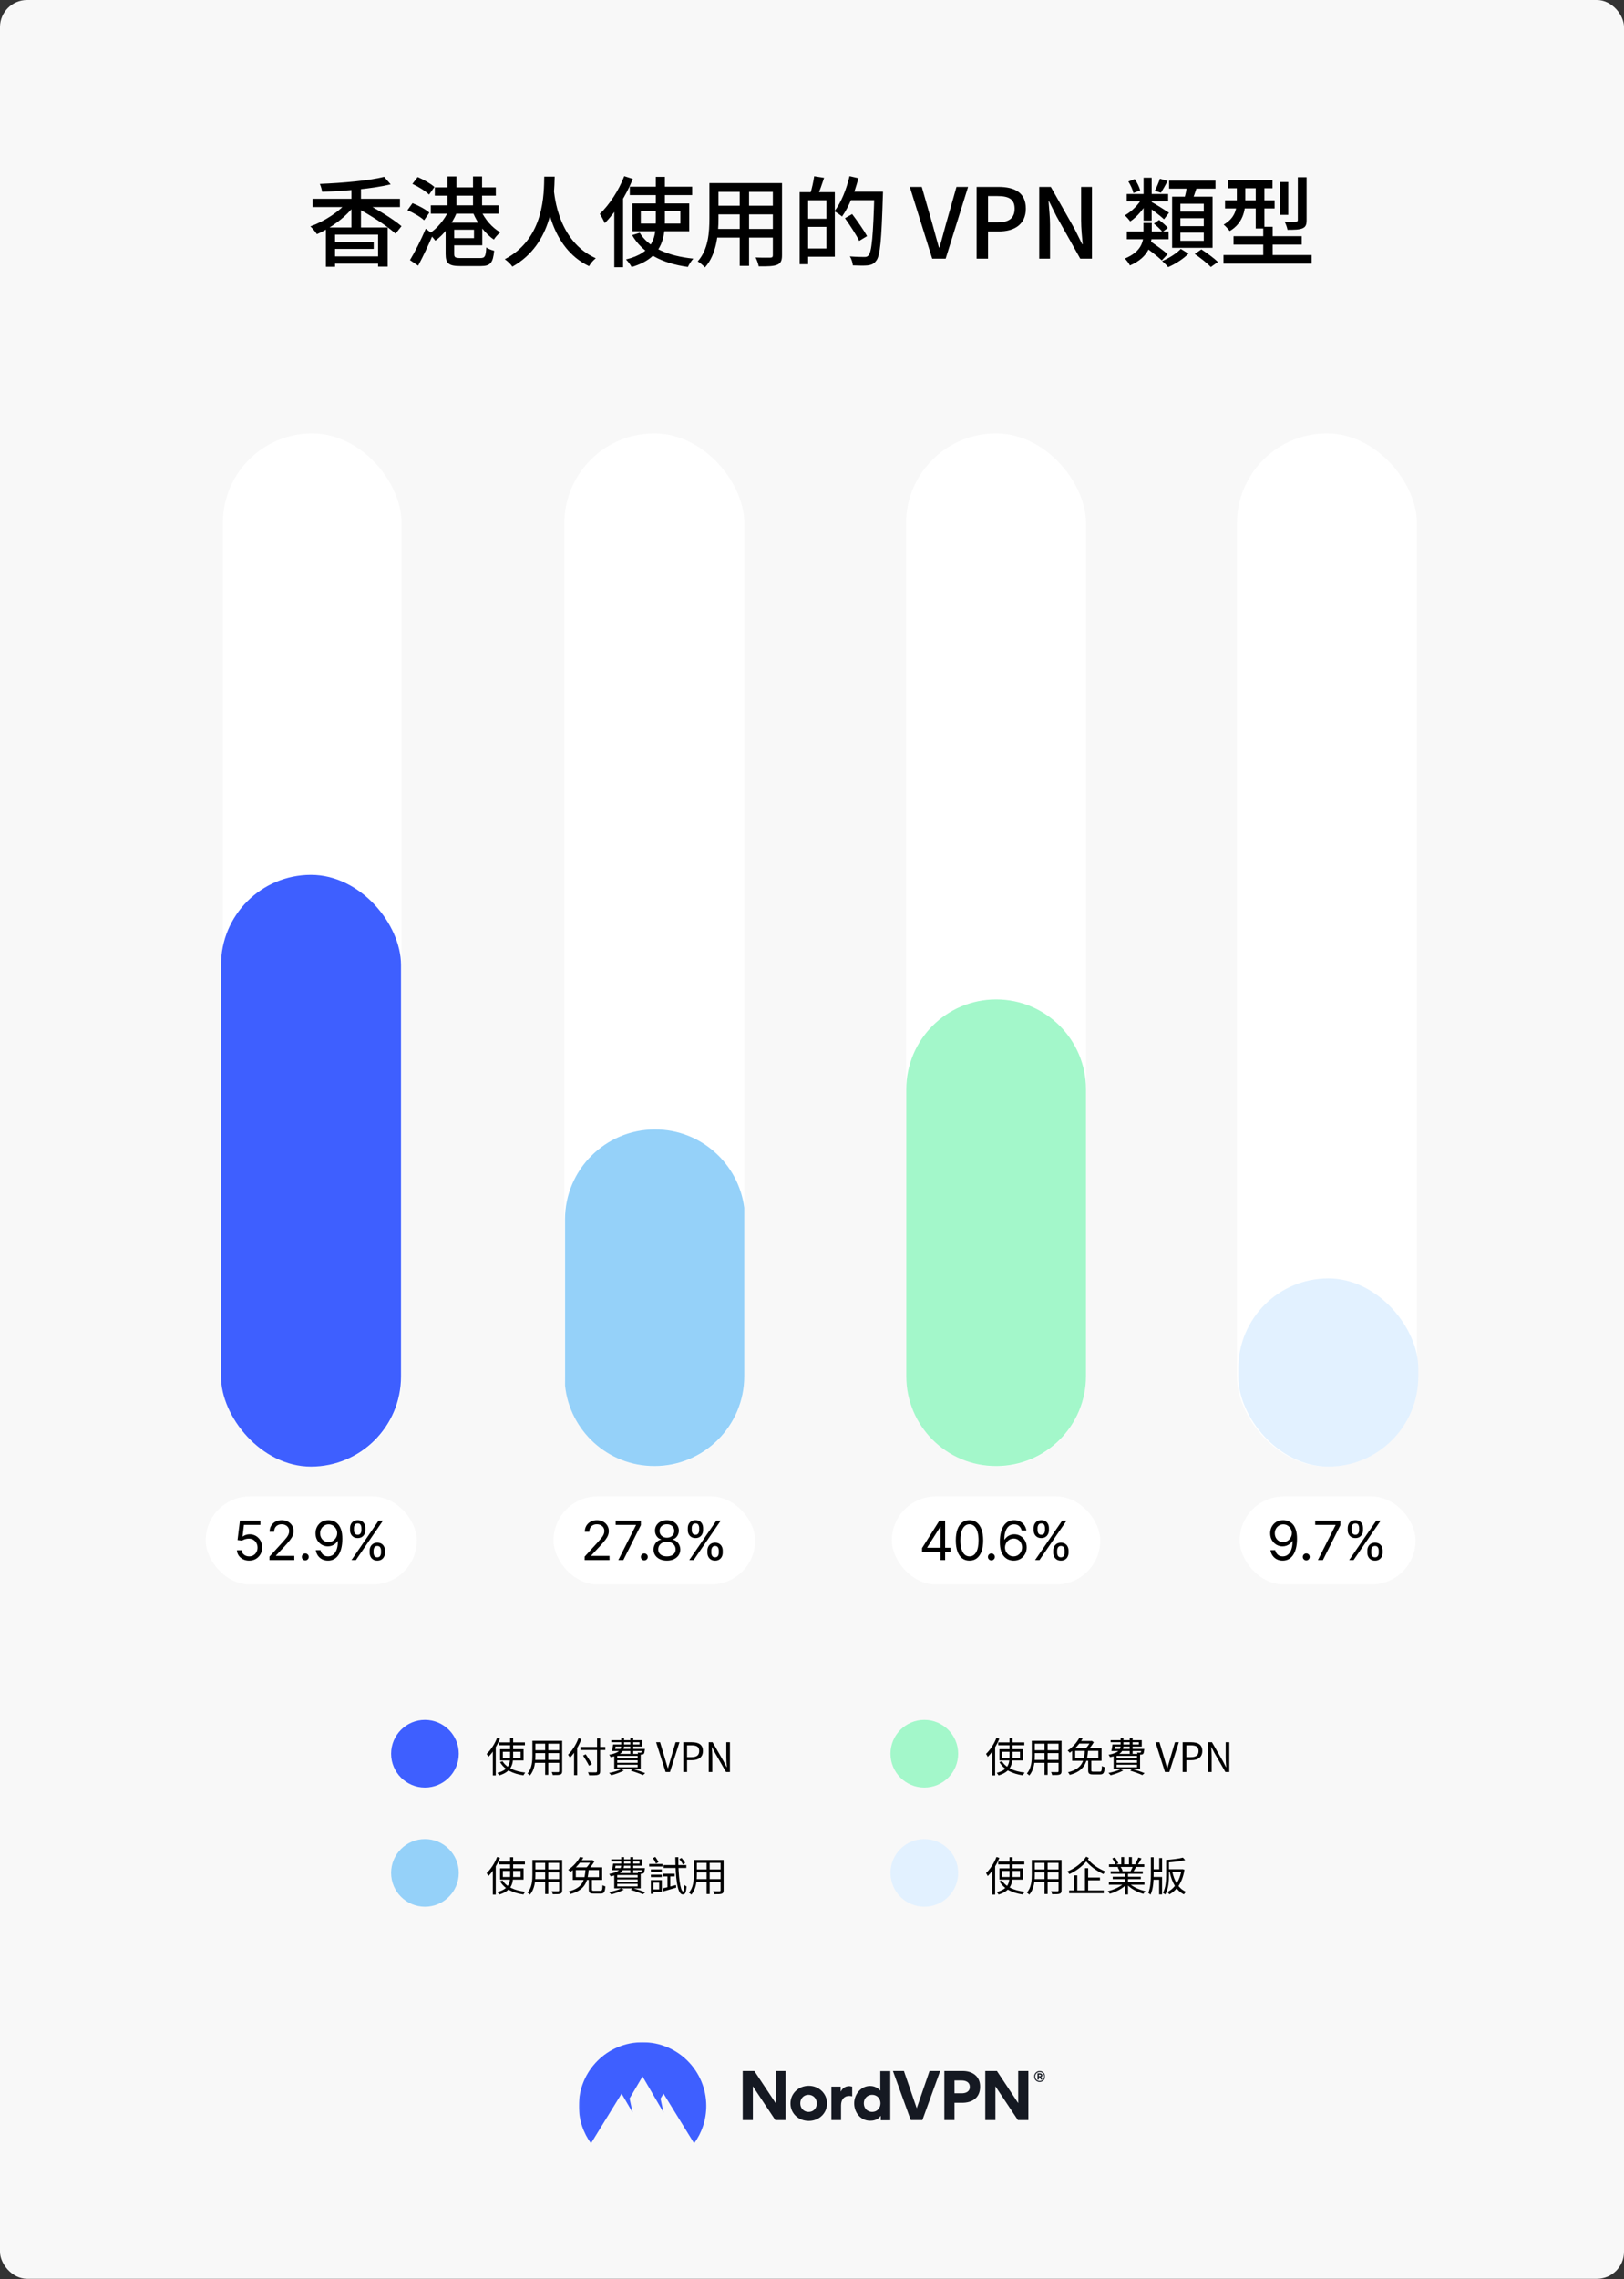 <svg fill="none" height="1683" viewBox="0 0 1200 1683" width="1200" xmlns="http://www.w3.org/2000/svg" xmlns:xlink="http://www.w3.org/1999/xlink"><rect x="0" y="0" width="1200" height="1683" fill="#333333" stroke="none"/><mask id="mask0_2556_9898" height="75" maskUnits="userSpaceOnUse" width="346" x="427" y="1508"><path d="M772.292 1508H427.708V1582.74H772.292V1508Z" fill="#ffffff"/></mask><mask id="mask1_2556_9898" height="75" maskUnits="userSpaceOnUse" width="346" x="427" y="1508"><path d="M772.292 1508H427.708V1582.74H772.292V1508Z" fill="#ffffff"/></mask><mask id="mask2_2556_9898" height="75" maskUnits="userSpaceOnUse" width="346" x="427" y="1508"><path d="M772.292 1508H427.708V1582.74H772.292V1508Z" fill="#ffffff"/></mask><mask id="mask3_2556_9898" height="75" maskUnits="userSpaceOnUse" width="346" x="427" y="1508"><path d="M772.292 1508H427.708V1582.74H772.292V1508Z" fill="#ffffff"/></mask><mask id="mask4_2556_9898" height="75" maskUnits="userSpaceOnUse" width="346" x="427" y="1508"><path d="M772.292 1508H427.708V1582.74H772.292V1508Z" fill="#ffffff"/></mask><mask id="mask5_2556_9898" height="75" maskUnits="userSpaceOnUse" width="346" x="427" y="1508"><path d="M772.292 1508H427.708V1582.74H772.292V1508Z" fill="#ffffff"/></mask><mask id="mask6_2556_9898" height="75" maskUnits="userSpaceOnUse" width="346" x="427" y="1508"><path d="M772.292 1508H427.708V1582.74H772.292V1508Z" fill="#ffffff"/></mask><mask id="mask7_2556_9898" height="75" maskUnits="userSpaceOnUse" width="346" x="427" y="1508"><path d="M772.292 1508H427.708V1582.74H772.292V1508Z" fill="#ffffff"/></mask><mask id="mask8_2556_9898" height="75" maskUnits="userSpaceOnUse" width="346" x="427" y="1508"><path d="M772.292 1508H427.708V1582.74H772.292V1508Z" fill="#ffffff"/></mask><rect fill="#f8f8f8" height="1682.74" rx="20" width="1200"/><path d="M240.8 167.96H286.448V196.904H279.392V173.288H247.568V196.976H240.8V167.96ZM245.624 178.832H276.152V183.8H245.624V178.832ZM245.624 189.344H281.768V194.672H245.624V189.344ZM231.008 146.792H295.52V152.912H231.008V146.792ZM259.664 137.504H266.72V170.12H259.664V137.504ZM257 148.52 262.544 150.896C255.992 160.04 244.544 168.464 234.176 172.928 233.024 171.2 230.936 168.608 229.352 167.168 239.648 163.496 251.096 156.152 257 148.52ZM283.856 130.592 288.68 136.136C275.144 139.376 254.984 141.104 237.992 141.608 237.848 139.88 236.984 137.288 236.336 135.776 253.112 135.128 272.696 133.4 283.856 130.592ZM263.408 153.416 267.368 148.664C277.232 153.704 290.264 161.48 296.672 167.024L292.28 172.568C286.232 166.952 273.488 158.744 263.408 153.416ZM329.288 164.432H335.624V187.472C335.624 190.064 336.272 190.568 340.664 190.568 342.608 190.568 352.328 190.568 354.848 190.568 358.304 190.568 358.952 189.416 359.312 182.72 360.752 183.8 363.344 184.736 365.144 185.168 364.28 194.096 362.408 196.472 355.352 196.472 353.408 196.472 341.96 196.472 340.16 196.472 331.736 196.472 329.288 194.672 329.288 187.544V164.432ZM304.736 135.776 308.624 130.736C312.872 132.536 318.344 135.632 321.008 138.08L317.048 143.696C314.528 141.176 309.128 137.792 304.736 135.776ZM301.064 155.216 304.808 150.032C309.128 151.688 314.6 154.64 317.264 157.016L313.376 162.632C310.856 160.256 305.456 157.088 301.064 155.216ZM302.936 192.08C306.32 186.536 311.072 177.248 314.6 168.896L320 173C316.76 180.632 312.656 189.344 308.984 196.184L302.936 192.08ZM332.312 164.432H356.36V181.136H332.312V175.88H350.24V169.616H332.312V164.432ZM321.296 138.368H366.368V144.488H321.296V138.368ZM318.344 151.616H368.456V157.808H318.344V151.616ZM330.656 130.304H337.28V155.864H330.656V130.304ZM349.52 130.304H356.216V156.008H349.52V130.304ZM331.52 155.504 337.352 157.448C333.968 165.44 327.848 173.36 321.656 177.752 320.648 176.168 318.488 173.792 316.976 172.64 322.736 169.04 328.568 162.2 331.52 155.504ZM355.28 155.288C358.16 161.768 363.776 168.32 369.68 171.56 368.168 172.784 365.936 175.232 364.928 176.888 358.664 172.784 352.832 165.008 349.592 157.232L355.28 155.288ZM402.152 130.448H409.856C409.496 144.128 408.992 179.912 378.608 196.904 377.384 195.104 375.152 192.944 372.992 191.432 402.728 176.024 401.864 142.04 402.152 130.448ZM409.136 139.232C409.712 144.704 412.376 178.256 440.24 190.712 438.224 192.296 436.28 194.6 435.272 196.544 406.328 182.864 403.592 146.648 402.584 139.952L409.136 139.232ZM465.368 137.864H511.448V144.056H465.368V137.864ZM473.504 155.864V165.08H502.736V155.864H473.504ZM467.24 150.248H509.288V170.768H467.24V150.248ZM472.712 171.92C479.336 182.792 493.592 189.128 512.312 191 510.872 192.512 509.144 195.248 508.28 197.12 488.984 194.456 474.872 187.04 467.096 173.648L472.712 171.92ZM484.592 130.592H491.288V162.92C491.288 177.176 488.336 190.784 466.736 197.192 465.944 195.68 464 193.016 462.56 191.576 483.08 186.608 484.592 174.872 484.592 162.848V130.592ZM461.264 130.088 467.6 132.104C462.704 144.272 454.928 156.728 446.864 164.792 446.216 163.208 444.344 159.536 443.192 157.952 450.248 151.256 457.16 140.744 461.264 130.088ZM453.92 149.456 460.328 142.976 460.4 143.048V197.336H453.92V149.456ZM528.08 135.2H573.584V141.68H528.08V135.2ZM528.08 151.904H573.584V158.312H528.08V151.904ZM527.792 169.04H573.8V175.448H527.792V169.04ZM524.192 135.2H530.888V161.264C530.888 172.424 529.592 187.904 520.88 197.48 519.8 196.184 517.064 193.88 515.552 193.016 523.472 184.16 524.192 171.344 524.192 161.192V135.2ZM571.064 135.2H577.832V188.48C577.832 192.512 576.896 194.456 574.232 195.536 571.568 196.616 567.32 196.76 560.624 196.688 560.336 194.888 559.256 191.936 558.32 190.136 563 190.352 567.824 190.28 569.192 190.28 570.56 190.208 571.064 189.776 571.064 188.48V135.2ZM546.584 137.72H553.496V196.328H546.584V137.72ZM594.896 141.896H616.856V189.56H594.896V183.512H610.664V147.872H594.896V141.896ZM590.864 141.896H597.128V195.104H590.864V141.896ZM594.536 161.552H613.76V167.528H594.536V161.552ZM601.592 130.16 608.936 131.312C607.424 135.992 605.624 141.032 604.184 144.344L598.712 143.048C599.864 139.448 601.088 133.976 601.592 130.16ZM626.792 141.536H648.464V147.8H626.792V141.536ZM646.088 141.536H652.424C652.424 141.536 652.424 143.912 652.352 144.776 651.344 177.536 650.408 188.84 647.456 192.512 645.728 194.888 643.928 195.608 641.192 195.968 638.6 196.256 634.28 196.112 630.176 195.968 630.032 194.024 629.168 191.144 627.944 189.344 632.624 189.704 636.944 189.776 638.672 189.776 640.112 189.776 640.976 189.56 641.768 188.552 644.144 186.032 645.224 173.864 646.088 142.904V141.536ZM627.728 130.088 634.28 131.6C631.544 142.328 627.08 153.056 622.184 159.896 620.96 158.816 618.152 156.872 616.568 156.008 621.464 149.744 625.424 139.88 627.728 130.088ZM624.344 161.12 629.672 158.096C633.488 163.136 638.384 170.12 640.688 174.368L634.856 177.896C632.768 173.504 628.088 166.376 624.344 161.12ZM688.828 191 672.268 138.008H681.124L688.972 165.44C690.7 171.56 691.996 176.672 693.796 182.792H694.156C696.028 176.672 697.252 171.56 698.98 165.44L706.756 138.008H715.324L698.764 191H688.828ZM721.642 191V138.008H737.77C749.578 138.008 758.002 142.04 758.002 154.064 758.002 165.656 749.578 170.912 738.058 170.912H730.066V191H721.642ZM730.066 164.216H737.266C745.69 164.216 749.722 160.976 749.722 154.064 749.722 147.008 745.402 144.776 736.906 144.776H730.066V164.216ZM767.897 191V138.008H776.465L794.105 169.184 799.649 180.344H800.009C799.505 174.944 798.857 168.464 798.857 162.776V138.008H806.849V191H798.209L780.713 159.824 775.169 148.664H774.809C775.169 154.208 775.889 160.256 775.889 166.088V191H767.897ZM852.64 165.152 856.456 162.416C858.76 164.144 861.568 166.592 862.936 168.32L858.976 171.272C857.68 169.544 854.944 166.952 852.64 165.152ZM832.624 170.912H863.512V176.672H832.624V170.912ZM832.552 143.264H863.152V148.664H832.552V143.264ZM857.104 131.96 862.792 133.616C861.064 136.856 859.264 140.096 857.824 142.328L853.36 140.816C854.656 138.368 856.24 134.552 857.104 131.96ZM845.008 131.24H850.984V162.92H845.008V131.24ZM833.776 134.048 838.456 132.248C840.256 134.768 841.912 138.224 842.488 140.528L837.52 142.544C837.016 140.168 835.432 136.64 833.776 134.048ZM845.08 181.64 849.184 177.608C853.576 180.56 859.696 184.952 862.792 187.688L858.472 192.296C855.592 189.488 849.544 184.88 845.08 181.64ZM850.552 148.952C853.072 150.248 861.712 155.648 863.8 157.088L860.128 161.912C857.464 159.392 850.264 153.992 847.096 151.904L850.552 148.952ZM844.216 145.856 848.68 147.512C845.728 153.632 840.256 160.184 835.144 163.496 834.208 162.2 832.408 160.112 831.112 159.032 836.08 156.368 841.48 150.968 844.216 145.856ZM863.872 133.4H898.144V139.304H863.872V133.4ZM872.224 161.12V167.024H889.504V161.12H872.224ZM872.224 171.848V177.824H889.504V171.848H872.224ZM872.224 150.464V156.224H889.504V150.464H872.224ZM866.104 145.208H895.984V183.008H866.104V145.208ZM877.264 136.496 884.68 137.432C883.312 141.68 881.728 146.144 880.432 149.168L874.744 148.016C875.752 144.776 876.832 139.88 877.264 136.496ZM872.512 183.8 878.2 187.328C874.528 191.072 868.408 195.032 863.152 197.264 862.144 195.968 860.2 193.952 858.688 192.8 863.872 190.712 869.632 186.896 872.512 183.8ZM882.808 187.544 887.704 184.16C891.808 186.824 897.136 190.712 899.944 193.448L894.688 197.192C892.24 194.528 886.912 190.352 882.808 187.544ZM844.936 164.648H851.056V172.28C851.056 180.344 849.184 189.848 834.928 196.04 834.208 194.528 832.408 192.152 831.184 190.928 843.568 185.744 844.936 178.328 844.936 172.136V164.648ZM907.576 133.04H940.264V139.016H907.576V133.04ZM905.2 147.944H941.848V153.92H905.2V147.944ZM904.048 188.336H969.208V194.672H904.048V188.336ZM911.464 174.44H961.864V180.632H911.464V174.44ZM927.88 135.416H934.288V168.752H927.88V135.416ZM933.424 167.456H940.408V192.872H933.424V167.456ZM945.664 134.408H951.928V158.672H945.664V134.408ZM958.984 130.88H965.464V162.488C965.464 165.944 964.816 167.6 962.44 168.608 960.064 169.616 956.464 169.688 951.352 169.688 951.064 167.96 950.128 165.368 949.192 163.64 953.008 163.784 956.536 163.784 957.616 163.64 958.696 163.64 958.984 163.352 958.984 162.416V130.88ZM913.912 135.488H920.176V148.016C920.176 155.72 918.304 164.936 908.656 170.624 907.72 169.328 905.416 166.808 904.192 165.872 912.832 160.904 913.912 153.992 913.912 147.872V135.488Z" fill="#000000"/><rect fill="#ffffff" height="763" rx="66" width="132" x="164.694" y="320"/><rect fill="#3e5fff" height="437" rx="66.5" width="133" x="163.307" y="646"/><rect fill="#ffffff" height="65" rx="32.5" width="156" x="152" y="1105"/><path d="M184.102 1152.4C182.436 1152.4 180.935 1152.07 179.599 1151.4 178.264 1150.74 177.194 1149.83 176.389 1148.68 175.584 1147.52 175.144 1146.2 175.068 1144.73H178.477C178.61 1146.04 179.206 1147.13 180.267 1147.99 181.337 1148.85 182.616 1149.27 184.102 1149.27 185.295 1149.27 186.356 1148.99 187.284 1148.43 188.222 1147.88 188.955 1147.11 189.486 1146.13 190.026 1145.15 190.295 1144.04 190.295 1142.8 190.295 1141.53 190.016 1140.39 189.457 1139.4 188.908 1138.4 188.151 1137.61 187.185 1137.03 186.219 1136.45 185.116 1136.16 183.875 1136.15 182.985 1136.14 182.071 1136.28 181.134 1136.56 180.196 1136.83 179.424 1137.19 178.818 1137.62L175.523 1137.23 177.284 1122.91H192.398V1126.03H180.239L179.216 1134.61H179.386C179.983 1134.14 180.731 1133.75 181.631 1133.43 182.53 1133.12 183.468 1132.97 184.443 1132.97 186.223 1132.97 187.81 1133.39 189.202 1134.24 190.603 1135.09 191.702 1136.24 192.497 1137.71 193.302 1139.18 193.705 1140.85 193.705 1142.74 193.705 1144.59 193.288 1146.25 192.455 1147.71 191.631 1149.16 190.494 1150.3 189.045 1151.15 187.597 1151.98 185.949 1152.4 184.102 1152.4ZM199.107 1152V1149.44L208.71 1138.93C209.836 1137.7 210.764 1136.63 211.494 1135.72 212.223 1134.8 212.763 1133.94 213.113 1133.14 213.473 1132.32 213.653 1131.47 213.653 1130.58 213.653 1129.56 213.407 1128.67 212.914 1127.92 212.431 1127.18 211.768 1126.6 210.925 1126.19 210.083 1125.78 209.136 1125.58 208.085 1125.58 206.967 1125.58 205.992 1125.81 205.158 1126.28 204.335 1126.73 203.695 1127.37 203.241 1128.19 202.796 1129.02 202.573 1129.98 202.573 1131.09H199.221C199.221 1129.39 199.614 1127.89 200.4 1126.6 201.186 1125.31 202.256 1124.31 203.61 1123.59 204.974 1122.87 206.503 1122.51 208.198 1122.51 209.903 1122.51 211.413 1122.87 212.729 1123.59 214.046 1124.31 215.078 1125.28 215.826 1126.5 216.574 1127.72 216.948 1129.08 216.948 1130.58 216.948 1131.65 216.754 1132.7 216.366 1133.72 215.987 1134.73 215.324 1135.86 214.377 1137.11 213.44 1138.35 212.138 1139.87 210.471 1141.66L203.937 1148.65V1148.88H217.46V1152H199.107ZM225.586 1152.23C224.885 1152.23 224.284 1151.98 223.782 1151.47 223.28 1150.97 223.029 1150.37 223.029 1149.67 223.029 1148.97 223.28 1148.37 223.782 1147.87 224.284 1147.36 224.885 1147.11 225.586 1147.11 226.287 1147.11 226.888 1147.36 227.39 1147.87 227.892 1148.37 228.143 1148.97 228.143 1149.67 228.143 1150.13 228.024 1150.56 227.788 1150.95 227.56 1151.34 227.253 1151.65 226.864 1151.89 226.486 1152.11 226.06 1152.23 225.586 1152.23ZM242.85 1122.51C244.043 1122.52 245.236 1122.75 246.429 1123.19 247.622 1123.64 248.711 1124.38 249.696 1125.41 250.681 1126.43 251.472 1127.83 252.068 1129.6 252.665 1131.37 252.963 1133.59 252.963 1136.26 252.963 1138.85 252.717 1141.14 252.225 1143.15 251.742 1145.15 251.041 1146.83 250.122 1148.21 249.213 1149.58 248.105 1150.62 246.798 1151.33 245.501 1152.04 244.033 1152.4 242.395 1152.4 240.766 1152.4 239.313 1152.08 238.034 1151.43 236.765 1150.78 235.724 1149.87 234.909 1148.72 234.104 1147.55 233.588 1146.2 233.361 1144.67H236.827C237.139 1146.01 237.76 1147.11 238.688 1147.98 239.625 1148.84 240.861 1149.27 242.395 1149.27 244.639 1149.27 246.41 1148.29 247.708 1146.33 249.014 1144.37 249.668 1141.6 249.668 1138.02H249.441C248.91 1138.82 248.28 1139.5 247.551 1140.08 246.822 1140.66 246.012 1141.11 245.122 1141.42 244.232 1141.73 243.285 1141.89 242.281 1141.89 240.615 1141.89 239.085 1141.47 237.693 1140.65 236.311 1139.82 235.203 1138.68 234.369 1137.23 233.546 1135.77 233.134 1134.1 233.134 1132.23 233.134 1130.45 233.531 1128.82 234.327 1127.34 235.132 1125.85 236.259 1124.67 237.708 1123.79 239.166 1122.91 240.88 1122.48 242.85 1122.51ZM242.85 1125.64C241.656 1125.64 240.582 1125.93 239.625 1126.53 238.678 1127.12 237.925 1127.91 237.367 1128.92 236.817 1129.91 236.543 1131.02 236.543 1132.23 236.543 1133.44 236.808 1134.54 237.338 1135.54 237.878 1136.52 238.612 1137.31 239.54 1137.89 240.477 1138.47 241.543 1138.76 242.736 1138.76 243.636 1138.76 244.474 1138.59 245.25 1138.24 246.027 1137.88 246.704 1137.39 247.281 1136.77 247.869 1136.15 248.328 1135.44 248.659 1134.66 248.991 1133.86 249.156 1133.03 249.156 1132.17 249.156 1131.03 248.882 1129.97 248.333 1128.97 247.793 1127.98 247.045 1127.18 246.088 1126.56 245.141 1125.94 244.062 1125.64 242.85 1125.64ZM273.139 1146.55V1145.01C273.139 1143.95 273.357 1142.98 273.792 1142.1 274.237 1141.21 274.881 1140.5 275.724 1139.97 276.576 1139.43 277.608 1139.16 278.821 1139.16 280.052 1139.16 281.084 1139.43 281.917 1139.97 282.75 1140.5 283.38 1141.21 283.806 1142.1 284.232 1142.98 284.446 1143.95 284.446 1145.01V1146.55C284.446 1147.61 284.228 1148.58 283.792 1149.47 283.366 1150.35 282.732 1151.06 281.889 1151.6 281.055 1152.13 280.033 1152.4 278.821 1152.4 277.589 1152.4 276.553 1152.13 275.71 1151.6 274.867 1151.06 274.228 1150.35 273.792 1149.47 273.357 1148.58 273.139 1147.61 273.139 1146.55ZM276.036 1145.01V1146.55C276.036 1147.43 276.245 1148.22 276.661 1148.92 277.078 1149.61 277.798 1149.95 278.821 1149.95 279.815 1149.95 280.516 1149.61 280.923 1148.92 281.339 1148.22 281.548 1147.43 281.548 1146.55V1145.01C281.548 1144.13 281.349 1143.34 280.951 1142.65 280.553 1141.95 279.843 1141.6 278.821 1141.6 277.826 1141.6 277.111 1141.95 276.676 1142.65 276.25 1143.34 276.036 1144.13 276.036 1145.01ZM258.65 1129.9V1128.36C258.65 1127.3 258.868 1126.33 259.303 1125.45 259.749 1124.56 260.393 1123.85 261.235 1123.32 262.088 1122.78 263.12 1122.51 264.332 1122.51 265.563 1122.51 266.595 1122.78 267.428 1123.32 268.262 1123.85 268.892 1124.56 269.318 1125.45 269.744 1126.33 269.957 1127.3 269.957 1128.36V1129.9C269.957 1130.96 269.739 1131.93 269.303 1132.82 268.877 1133.7 268.243 1134.41 267.4 1134.95 266.567 1135.48 265.544 1135.75 264.332 1135.75 263.101 1135.75 262.064 1135.48 261.221 1134.95 260.378 1134.41 259.739 1133.7 259.303 1132.82 258.868 1131.93 258.65 1130.96 258.65 1129.9ZM261.548 1128.36V1129.9C261.548 1130.78 261.756 1131.57 262.173 1132.27 262.589 1132.96 263.309 1133.31 264.332 1133.31 265.326 1133.31 266.027 1132.96 266.434 1132.27 266.851 1131.57 267.059 1130.78 267.059 1129.9V1128.36C267.059 1127.48 266.86 1126.7 266.463 1126.01 266.065 1125.3 265.355 1124.95 264.332 1124.95 263.338 1124.95 262.623 1125.3 262.187 1126.01 261.761 1126.7 261.548 1127.48 261.548 1128.36ZM259.73 1152 279.73 1122.91H282.968L262.968 1152H259.73Z" fill="#000000"/><rect fill="#ffffff" height="763" rx="66.5" width="133" x="417" y="320"/><path clip-rule="evenodd" d="M549.949 891.899V1016.22C549.949 1052.89 520.224 1082.61 483.557 1082.61 449.212 1082.61 420.959 1056.53 417.517 1023.1 417.506 1022.59 417.5 1022.09 417.5 1021.58V900.5C417.5 863.773 447.273 834 484 834 517.812 834 545.731 859.235 549.949 891.899Z" fill="#95d1f9" fill-rule="evenodd"/><rect fill="#ffffff" height="65" rx="32.5" width="149" x="409" y="1105"/><path d="M432.011 1152V1149.44L441.614 1138.93C442.741 1137.7 443.669 1136.63 444.398 1135.72 445.127 1134.8 445.667 1133.94 446.017 1133.14 446.377 1132.32 446.557 1131.47 446.557 1130.58 446.557 1129.56 446.311 1128.67 445.818 1127.92 445.335 1127.18 444.672 1126.6 443.83 1126.19 442.987 1125.78 442.04 1125.58 440.989 1125.58 439.871 1125.58 438.896 1125.81 438.062 1126.28 437.239 1126.73 436.599 1127.37 436.145 1128.19 435.7 1129.02 435.477 1129.98 435.477 1131.09H432.125C432.125 1129.39 432.518 1127.89 433.304 1126.6 434.09 1125.31 435.16 1124.31 436.514 1123.59 437.878 1122.87 439.407 1122.51 441.102 1122.51 442.807 1122.51 444.317 1122.87 445.634 1123.59 446.95 1124.31 447.982 1125.28 448.73 1126.5 449.478 1127.72 449.852 1129.08 449.852 1130.58 449.852 1131.65 449.658 1132.7 449.27 1133.72 448.891 1134.73 448.228 1135.86 447.281 1137.11 446.344 1138.35 445.042 1139.87 443.375 1141.66L436.841 1148.65V1148.88H450.364V1152H432.011ZM456.899 1152 469.911 1126.26V1126.03H454.911V1122.91H473.547V1126.2L460.592 1152H456.899ZM476.102 1152.23C475.401 1152.23 474.8 1151.98 474.298 1151.47 473.796 1150.97 473.545 1150.37 473.545 1149.67 473.545 1148.97 473.796 1148.37 474.298 1147.87 474.8 1147.36 475.401 1147.11 476.102 1147.11 476.802 1147.11 477.404 1147.36 477.906 1147.87 478.408 1148.37 478.658 1148.97 478.658 1149.67 478.658 1150.13 478.54 1150.56 478.303 1150.95 478.076 1151.34 477.768 1151.65 477.38 1151.89 477.001 1152.11 476.575 1152.23 476.102 1152.23ZM492.797 1152.4C490.846 1152.4 489.123 1152.05 487.627 1151.36 486.14 1150.66 484.98 1149.7 484.146 1148.48 483.313 1147.25 482.901 1145.84 482.911 1144.27 482.901 1143.04 483.143 1141.91 483.635 1140.86 484.128 1139.81 484.8 1138.94 485.652 1138.24 486.514 1137.53 487.475 1137.08 488.536 1136.89V1136.72C487.144 1136.36 486.036 1135.57 485.212 1134.37 484.388 1133.16 483.981 1131.78 483.99 1130.24 483.981 1128.76 484.355 1127.44 485.112 1126.28 485.87 1125.11 486.912 1124.19 488.237 1123.52 489.573 1122.85 491.092 1122.51 492.797 1122.51 494.483 1122.51 495.988 1122.85 497.314 1123.52 498.64 1124.19 499.682 1125.11 500.439 1126.28 501.206 1127.44 501.594 1128.76 501.604 1130.24 501.594 1131.78 501.173 1133.16 500.34 1134.37 499.516 1135.57 498.422 1136.36 497.058 1136.72V1136.89C498.11 1137.08 499.057 1137.53 499.899 1138.24 500.742 1138.94 501.414 1139.81 501.916 1140.86 502.418 1141.91 502.674 1143.04 502.683 1144.27 502.674 1145.84 502.248 1147.25 501.405 1148.48 500.572 1149.7 499.412 1150.66 497.925 1151.36 496.448 1152.05 494.738 1152.4 492.797 1152.4ZM492.797 1149.27C494.113 1149.27 495.25 1149.06 496.206 1148.63 497.163 1148.21 497.901 1147.61 498.422 1146.83 498.943 1146.05 499.208 1145.14 499.217 1144.1 499.208 1143 498.924 1142.03 498.365 1141.19 497.807 1140.35 497.044 1139.68 496.078 1139.2 495.122 1138.72 494.028 1138.48 492.797 1138.48 491.557 1138.48 490.449 1138.72 489.473 1139.2 488.507 1139.68 487.745 1140.35 487.186 1141.19 486.637 1142.03 486.367 1143 486.377 1144.1 486.367 1145.14 486.618 1146.05 487.129 1146.83 487.65 1147.61 488.394 1148.21 489.36 1148.63 490.325 1149.06 491.471 1149.27 492.797 1149.27ZM492.797 1135.47C493.839 1135.47 494.762 1135.26 495.567 1134.84 496.381 1134.42 497.021 1133.84 497.485 1133.09 497.949 1132.35 498.185 1131.47 498.195 1130.47 498.185 1129.48 497.953 1128.62 497.499 1127.89 497.044 1127.16 496.414 1126.59 495.61 1126.19 494.805 1125.78 493.867 1125.58 492.797 1125.58 491.708 1125.58 490.756 1125.78 489.942 1126.19 489.128 1126.59 488.498 1127.16 488.053 1127.89 487.608 1128.62 487.39 1129.48 487.399 1130.47 487.39 1131.47 487.612 1132.35 488.067 1133.09 488.531 1133.84 489.17 1134.42 489.985 1134.84 490.799 1135.26 491.736 1135.47 492.797 1135.47ZM522.717 1146.55V1145.01C522.717 1143.95 522.935 1142.98 523.37 1142.1 523.815 1141.21 524.459 1140.5 525.302 1139.97 526.154 1139.43 527.187 1139.16 528.399 1139.16 529.63 1139.16 530.662 1139.43 531.495 1139.97 532.329 1140.5 532.958 1141.21 533.384 1142.1 533.811 1142.98 534.024 1143.95 534.024 1145.01V1146.55C534.024 1147.61 533.806 1148.58 533.37 1149.47 532.944 1150.35 532.31 1151.06 531.467 1151.6 530.634 1152.13 529.611 1152.4 528.399 1152.4 527.168 1152.4 526.131 1152.13 525.288 1151.6 524.445 1151.06 523.806 1150.35 523.37 1149.47 522.935 1148.58 522.717 1147.61 522.717 1146.55ZM525.615 1145.01V1146.55C525.615 1147.43 525.823 1148.22 526.24 1148.92 526.656 1149.61 527.376 1149.95 528.399 1149.95 529.393 1149.95 530.094 1149.61 530.501 1148.92 530.918 1148.22 531.126 1147.43 531.126 1146.55V1145.01C531.126 1144.13 530.927 1143.34 530.529 1142.65 530.132 1141.95 529.421 1141.6 528.399 1141.6 527.404 1141.6 526.689 1141.95 526.254 1142.65 525.828 1143.34 525.615 1144.13 525.615 1145.01ZM508.228 1129.9V1128.36C508.228 1127.3 508.446 1126.33 508.882 1125.45 509.327 1124.56 509.971 1123.85 510.813 1123.32 511.666 1122.78 512.698 1122.51 513.91 1122.51 515.141 1122.51 516.173 1122.78 517.007 1123.32 517.84 1123.85 518.47 1124.56 518.896 1125.45 519.322 1126.33 519.535 1127.3 519.535 1128.36V1129.9C519.535 1130.96 519.317 1131.93 518.882 1132.82 518.455 1133.7 517.821 1134.41 516.978 1134.95 516.145 1135.48 515.122 1135.75 513.91 1135.75 512.679 1135.75 511.642 1135.48 510.799 1134.95 509.956 1134.41 509.317 1133.7 508.882 1132.82 508.446 1131.93 508.228 1130.96 508.228 1129.9ZM511.126 1128.36V1129.9C511.126 1130.78 511.334 1131.57 511.751 1132.27 512.168 1132.96 512.887 1133.31 513.91 1133.31 514.904 1133.31 515.605 1132.96 516.012 1132.27 516.429 1131.57 516.637 1130.78 516.637 1129.9V1128.36C516.637 1127.48 516.438 1126.7 516.041 1126.01 515.643 1125.3 514.933 1124.95 513.91 1124.95 512.916 1124.95 512.201 1125.3 511.765 1126.01 511.339 1126.7 511.126 1127.48 511.126 1128.36ZM509.308 1152 529.308 1122.91H532.546L512.546 1152H509.308Z" fill="#000000"/><rect fill="#ffffff" height="763" rx="66.5" width="133" x="669.5" y="320"/><path clip-rule="evenodd" d="M669.665 804.392V1016.22C669.665 1052.89 699.39 1082.61 736.057 1082.61 772.724 1082.61 802.449 1052.89 802.449 1016.22V804.392C802.449 767.725 772.724 738 736.057 738 699.39 738 669.665 767.725 669.665 804.392Z" fill="#a3f7ca" fill-rule="evenodd"/><rect fill="#ffffff" height="65" rx="32.5" width="154" x="659" y="1105"/><path d="M681.33 1146.03V1143.14L694.114 1122.91H696.216V1127.4H694.795L685.136 1142.68V1142.91H702.352V1146.03H681.33ZM695.023 1152V1145.15 1143.8 1122.91H698.375V1152H695.023ZM716.364 1152.4C714.224 1152.4 712.401 1151.82 710.895 1150.65 709.39 1149.48 708.239 1147.78 707.444 1145.55 706.648 1143.32 706.25 1140.62 706.25 1137.45 706.25 1134.31 706.648 1131.63 707.444 1129.4 708.249 1127.17 709.404 1125.46 710.91 1124.29 712.425 1123.1 714.243 1122.51 716.364 1122.51 718.485 1122.51 720.299 1123.1 721.804 1124.29 723.32 1125.46 724.475 1127.17 725.27 1129.4 726.075 1131.63 726.478 1134.31 726.478 1137.45 726.478 1140.62 726.08 1143.32 725.285 1145.55 724.489 1147.78 723.338 1149.48 721.833 1150.65 720.327 1151.82 718.504 1152.4 716.364 1152.4ZM716.364 1149.27C718.485 1149.27 720.133 1148.25 721.307 1146.2 722.481 1144.16 723.069 1141.24 723.069 1137.45 723.069 1134.94 722.799 1132.79 722.259 1131.02 721.729 1129.25 720.962 1127.9 719.958 1126.97 718.963 1126.04 717.766 1125.58 716.364 1125.58 714.262 1125.58 712.619 1126.62 711.435 1128.69 710.251 1130.75 709.66 1133.68 709.66 1137.45 709.66 1139.97 709.925 1142.11 710.455 1143.88 710.985 1145.64 711.748 1146.98 712.742 1147.89 713.746 1148.81 714.953 1149.27 716.364 1149.27ZM732.56 1152.23C731.859 1152.23 731.258 1151.98 730.756 1151.47 730.254 1150.97 730.003 1150.37 730.003 1149.67 730.003 1148.97 730.254 1148.37 730.756 1147.87 731.258 1147.36 731.859 1147.11 732.56 1147.11 733.261 1147.11 733.862 1147.36 734.364 1147.87 734.866 1148.37 735.117 1148.97 735.117 1149.67 735.117 1150.13 734.998 1150.56 734.762 1150.95 734.534 1151.34 734.226 1151.65 733.838 1151.89 733.459 1152.11 733.033 1152.23 732.56 1152.23ZM748.919 1152.4C747.726 1152.38 746.533 1152.15 745.339 1151.72 744.146 1151.28 743.057 1150.55 742.072 1149.51 741.087 1148.47 740.297 1147.07 739.7 1145.3 739.104 1143.52 738.805 1141.28 738.805 1138.59 738.805 1136.02 739.047 1133.73 739.53 1131.74 740.013 1129.75 740.713 1128.07 741.632 1126.7 742.551 1125.33 743.658 1124.29 744.956 1123.58 746.263 1122.87 747.735 1122.51 749.373 1122.51 751.002 1122.51 752.451 1122.84 753.72 1123.49 754.998 1124.14 756.04 1125.04 756.845 1126.19 757.65 1127.35 758.171 1128.68 758.408 1130.18H754.942C754.62 1128.87 753.995 1127.79 753.067 1126.93 752.139 1126.07 750.908 1125.64 749.373 1125.64 747.12 1125.64 745.344 1126.62 744.047 1128.58 742.759 1130.54 742.11 1133.29 742.101 1136.83H742.328C742.858 1136.02 743.488 1135.34 744.217 1134.77 744.956 1134.19 745.77 1133.75 746.66 1133.43 747.551 1133.12 748.493 1132.97 749.487 1132.97 751.154 1132.97 752.678 1133.38 754.061 1134.22 755.444 1135.04 756.551 1136.18 757.385 1137.64 758.218 1139.09 758.635 1140.75 758.635 1142.62 758.635 1144.42 758.232 1146.07 757.427 1147.57 756.622 1149.05 755.491 1150.24 754.033 1151.12 752.584 1151.99 750.879 1152.42 748.919 1152.4ZM748.919 1149.27C750.112 1149.27 751.182 1148.97 752.129 1148.38 753.086 1147.78 753.838 1146.98 754.388 1145.98 754.946 1144.97 755.226 1143.86 755.226 1142.62 755.226 1141.42 754.956 1140.33 754.416 1139.34 753.886 1138.35 753.152 1137.56 752.214 1136.97 751.286 1136.38 750.226 1136.09 749.033 1136.09 748.133 1136.09 747.295 1136.27 746.518 1136.63 745.742 1136.98 745.06 1137.46 744.473 1138.08 743.895 1138.7 743.441 1139.4 743.109 1140.2 742.778 1140.98 742.612 1141.81 742.612 1142.68 742.612 1143.84 742.882 1144.92 743.422 1145.92 743.971 1146.92 744.719 1147.73 745.666 1148.35 746.622 1148.96 747.707 1149.27 748.919 1149.27ZM778.25 1146.55V1145.01C778.25 1143.95 778.468 1142.98 778.904 1142.1 779.349 1141.21 779.993 1140.5 780.836 1139.97 781.688 1139.43 782.72 1139.16 783.932 1139.16 785.163 1139.16 786.195 1139.43 787.029 1139.97 787.862 1140.5 788.492 1141.21 788.918 1142.1 789.344 1142.98 789.557 1143.95 789.557 1145.01V1146.55C789.557 1147.61 789.339 1148.58 788.904 1149.47 788.478 1150.35 787.843 1151.06 787 1151.6 786.167 1152.13 785.144 1152.4 783.932 1152.4 782.701 1152.4 781.664 1152.13 780.821 1151.6 779.979 1151.06 779.339 1150.35 778.904 1149.47 778.468 1148.58 778.25 1147.61 778.25 1146.55ZM781.148 1145.01V1146.55C781.148 1147.43 781.356 1148.22 781.773 1148.92 782.19 1149.61 782.909 1149.95 783.932 1149.95 784.926 1149.95 785.627 1149.61 786.034 1148.92 786.451 1148.22 786.659 1147.43 786.659 1146.55V1145.01C786.659 1144.13 786.461 1143.34 786.063 1142.65 785.665 1141.95 784.955 1141.6 783.932 1141.6 782.938 1141.6 782.223 1141.95 781.787 1142.65 781.361 1143.34 781.148 1144.13 781.148 1145.01ZM763.762 1129.9V1128.36C763.762 1127.3 763.979 1126.33 764.415 1125.45 764.86 1124.56 765.504 1123.85 766.347 1123.32 767.199 1122.78 768.231 1122.51 769.443 1122.51 770.675 1122.51 771.707 1122.78 772.54 1123.32 773.373 1123.85 774.003 1124.56 774.429 1125.45 774.855 1126.33 775.068 1127.3 775.068 1128.36V1129.9C775.068 1130.96 774.851 1131.93 774.415 1132.82 773.989 1133.7 773.354 1134.41 772.512 1134.95 771.678 1135.48 770.656 1135.75 769.443 1135.75 768.212 1135.75 767.175 1135.48 766.333 1134.95 765.49 1134.41 764.851 1133.7 764.415 1132.82 763.979 1131.93 763.762 1130.96 763.762 1129.9ZM766.659 1128.36V1129.9C766.659 1130.78 766.868 1131.57 767.284 1132.27 767.701 1132.96 768.421 1133.31 769.443 1133.31 770.438 1133.31 771.139 1132.96 771.546 1132.27 771.962 1131.57 772.171 1130.78 772.171 1129.9V1128.36C772.171 1127.48 771.972 1126.7 771.574 1126.01 771.176 1125.3 770.466 1124.95 769.443 1124.95 768.449 1124.95 767.734 1125.3 767.299 1126.01 766.872 1126.7 766.659 1127.48 766.659 1128.36ZM764.841 1152 784.841 1122.91H788.08L768.08 1152H764.841Z" fill="#000000"/><rect fill="#ffffff" height="763" rx="66.5" width="133" x="914" y="320"/><rect fill="#e2f1ff" height="139" rx="66.5" width="133" x="915" y="944"/><rect fill="#ffffff" height="65" rx="32.5" width="130" x="916" y="1105"/><path d="M948.273 1122.51C949.466 1122.52 950.659 1122.75 951.852 1123.19 953.045 1123.64 954.134 1124.38 955.119 1125.41 956.104 1126.43 956.895 1127.83 957.491 1129.6 958.088 1131.37 958.386 1133.59 958.386 1136.26 958.386 1138.85 958.14 1141.14 957.648 1143.15 957.165 1145.15 956.464 1146.83 955.545 1148.21 954.636 1149.58 953.528 1150.62 952.222 1151.33 950.924 1152.04 949.456 1152.4 947.818 1152.4 946.189 1152.4 944.736 1152.08 943.457 1151.43 942.188 1150.78 941.147 1149.87 940.332 1148.72 939.527 1147.55 939.011 1146.2 938.784 1144.67H942.25C942.562 1146.01 943.183 1147.11 944.111 1147.98 945.048 1148.84 946.284 1149.27 947.818 1149.27 950.063 1149.27 951.833 1148.29 953.131 1146.33 954.438 1144.37 955.091 1141.6 955.091 1138.02H954.864C954.333 1138.82 953.704 1139.5 952.974 1140.08 952.245 1140.66 951.436 1141.11 950.545 1141.42 949.655 1141.73 948.708 1141.89 947.705 1141.89 946.038 1141.89 944.509 1141.47 943.116 1140.65 941.734 1139.82 940.626 1138.68 939.793 1137.23 938.969 1135.77 938.557 1134.1 938.557 1132.23 938.557 1130.45 938.955 1128.82 939.75 1127.34 940.555 1125.85 941.682 1124.67 943.131 1123.79 944.589 1122.91 946.303 1122.48 948.273 1122.51ZM948.273 1125.64C947.08 1125.64 946.005 1125.93 945.048 1126.53 944.101 1127.12 943.348 1127.91 942.79 1128.92 942.241 1129.91 941.966 1131.02 941.966 1132.23 941.966 1133.44 942.231 1134.54 942.761 1135.54 943.301 1136.52 944.035 1137.31 944.963 1137.89 945.901 1138.47 946.966 1138.76 948.159 1138.76 949.059 1138.76 949.897 1138.59 950.673 1138.24 951.45 1137.88 952.127 1137.39 952.705 1136.77 953.292 1136.15 953.751 1135.44 954.082 1134.66 954.414 1133.86 954.58 1133.03 954.58 1132.17 954.58 1131.03 954.305 1129.97 953.756 1128.97 953.216 1127.98 952.468 1127.18 951.511 1126.56 950.564 1125.94 949.485 1125.64 948.273 1125.64ZM965.217 1152.23C964.516 1152.23 963.915 1151.98 963.413 1151.47 962.911 1150.97 962.66 1150.37 962.66 1149.67 962.66 1148.97 962.911 1148.37 963.413 1147.87 963.915 1147.36 964.516 1147.11 965.217 1147.11 965.917 1147.11 966.519 1147.36 967.021 1147.87 967.523 1148.37 967.773 1148.97 967.773 1149.67 967.773 1150.13 967.655 1150.56 967.418 1150.95 967.191 1151.34 966.883 1151.65 966.495 1151.89 966.116 1152.11 965.69 1152.23 965.217 1152.23ZM973.815 1152 986.827 1126.26V1126.03H971.827V1122.91H990.463V1126.2L977.509 1152H973.815ZM1010.35 1146.55V1145.01C1010.35 1143.95 1010.57 1142.98 1011 1142.1 1011.45 1141.21 1012.09 1140.5 1012.93 1139.97 1013.78 1139.43 1014.82 1139.16 1016.03 1139.16 1017.26 1139.16 1018.29 1139.43 1019.13 1139.97 1019.96 1140.5 1020.59 1141.21 1021.02 1142.1 1021.44 1142.98 1021.65 1143.95 1021.65 1145.01V1146.55C1021.65 1147.61 1021.44 1148.58 1021 1149.47 1020.57 1150.35 1019.94 1151.06 1019.1 1151.6 1018.26 1152.13 1017.24 1152.4 1016.03 1152.4 1014.8 1152.4 1013.76 1152.13 1012.92 1151.6 1012.08 1151.06 1011.44 1150.35 1011 1149.47 1010.57 1148.58 1010.35 1147.61 1010.35 1146.55ZM1013.25 1145.01V1146.55C1013.25 1147.43 1013.45 1148.22 1013.87 1148.92 1014.29 1149.61 1015.01 1149.95 1016.03 1149.95 1017.02 1149.95 1017.72 1149.61 1018.13 1148.92 1018.55 1148.22 1018.76 1147.43 1018.76 1146.55V1145.01C1018.76 1144.13 1018.56 1143.34 1018.16 1142.65 1017.76 1141.95 1017.05 1141.6 1016.03 1141.6 1015.03 1141.6 1014.32 1141.95 1013.88 1142.65 1013.46 1143.34 1013.25 1144.13 1013.25 1145.01ZM995.859 1129.9V1128.36C995.859 1127.3 996.077 1126.33 996.512 1125.45 996.957 1124.56 997.601 1123.85 998.444 1123.32 999.296 1122.78 1000.33 1122.51 1001.54 1122.51 1002.77 1122.51 1003.8 1122.78 1004.64 1123.32 1005.47 1123.85 1006.1 1124.56 1006.53 1125.45 1006.95 1126.33 1007.17 1127.3 1007.17 1128.36V1129.9C1007.17 1130.96 1006.95 1131.93 1006.51 1132.82 1006.09 1133.7 1005.45 1134.41 1004.61 1134.95 1003.78 1135.48 1002.75 1135.75 1001.54 1135.75 1000.31 1135.75 999.273 1135.48 998.43 1134.95 997.587 1134.41 996.948 1133.7 996.512 1132.82 996.077 1131.93 995.859 1130.96 995.859 1129.9ZM998.757 1128.36V1129.9C998.757 1130.78 998.965 1131.57 999.382 1132.27 999.798 1132.96 1000.52 1133.31 1001.54 1133.31 1002.53 1133.31 1003.24 1132.96 1003.64 1132.27 1004.06 1131.57 1004.27 1130.78 1004.27 1129.9V1128.36C1004.27 1127.48 1004.07 1126.7 1003.67 1126.01 1003.27 1125.3 1002.56 1124.95 1001.54 1124.95 1000.55 1124.95 999.831 1125.3 999.396 1126.01 998.97 1126.7 998.757 1127.48 998.757 1128.36ZM996.938 1152 1016.94 1122.91H1020.18L1000.18 1152H996.938Z" fill="#000000"/><circle cx="314" cy="1295" fill="#3e5fff" r="25"/><path d="M368.6 1286.63H387.86V1288.73H368.6V1286.63ZM371.57 1293.56V1298.06H384.68V1293.56H371.57ZM369.5 1291.64H386.87V1299.98H369.5V1291.64ZM371.36 1300.58C374.18 1305.29 380.33 1308.08 388.13 1308.95 387.65 1309.43 387.08 1310.33 386.78 1310.96 378.83 1309.82 372.68 1306.7 369.5 1301.21L371.36 1300.58ZM376.94 1283.42H379.16V1296.71C379.16 1302.5 378.17 1308.26 368.87 1311.02 368.6 1310.51 367.97 1309.61 367.52 1309.13 376.43 1306.88 376.94 1301.75 376.94 1296.68V1283.42ZM367.31 1283.24 369.44 1283.9C367.4 1288.97 364.19 1294.01 360.86 1297.34 360.65 1296.83 360.02 1295.66 359.6 1295.12 362.63 1292.27 365.57 1287.8 367.31 1283.24ZM364.16 1291.1 366.29 1288.97 366.32 1289V1311.05H364.16V1291.1ZM394.67 1285.43H414.08V1287.59H394.67V1285.43ZM394.67 1292.42H414.05V1294.55H394.67V1292.42ZM394.52 1299.59H414.11V1301.72H394.52V1299.59ZM393.41 1285.43H395.63V1296.32C395.63 1300.88 395.09 1307.09 391.52 1311.08 391.16 1310.63 390.26 1309.88 389.78 1309.58 393.08 1305.86 393.41 1300.52 393.41 1296.29V1285.43ZM413.18 1285.43H415.4V1307.84C415.4 1309.31 415.04 1310 414.05 1310.39 413.03 1310.75 411.29 1310.78 408.44 1310.75 408.35 1310.15 407.99 1309.16 407.66 1308.56 409.79 1308.65 411.83 1308.62 412.4 1308.62 412.97 1308.59 413.18 1308.41 413.18 1307.84V1285.43ZM402.83 1286.24H405.11V1310.63H402.83V1286.24ZM428.96 1289.99H447.26V1292.27H428.96V1289.99ZM441.17 1283.66H443.45V1307.84C443.45 1309.55 442.97 1310.24 441.83 1310.57 440.66 1310.96 438.62 1310.99 435.35 1310.96 435.23 1310.36 434.81 1309.34 434.45 1308.71 437 1308.8 439.49 1308.8 440.18 1308.77 440.9 1308.71 441.17 1308.53 441.17 1307.84V1283.66ZM430.85 1296.35 432.8 1295.42C434.36 1297.76 436.37 1300.88 437.33 1302.71L435.23 1303.85C434.33 1301.99 432.38 1298.75 430.85 1296.35ZM424.19 1291.49 426.44 1289.21 426.47 1289.27V1310.84H424.19V1291.49ZM427.46 1283.51 429.65 1284.17C427.64 1289.39 424.49 1294.55 421.16 1297.94 420.89 1297.4 420.17 1296.26 419.75 1295.72 422.84 1292.78 425.72 1288.19 427.46 1283.51ZM453.71 1288.16H472.55V1286.48H451.67V1284.98H474.65V1289.69H453.71V1288.16ZM453.02 1288.16H455.03C454.82 1289.84 454.55 1291.7 454.25 1292.99H452.24C452.54 1291.61 452.87 1289.75 453.02 1288.16ZM453.32 1291.46H475.07V1292.99H452.84L453.32 1291.46ZM474.41 1291.46H476.51C476.51 1291.46 476.48 1291.94 476.45 1292.21 476.27 1293.83 476.09 1294.7 475.64 1295.15 475.28 1295.48 474.8 1295.63 474.2 1295.66 473.69 1295.69 472.64 1295.69 471.56 1295.6 471.53 1295.18 471.35 1294.55 471.14 1294.16 472.07 1294.22 472.91 1294.25 473.24 1294.25 473.57 1294.25 473.75 1294.22 473.9 1294.07 474.11 1293.83 474.26 1293.2 474.41 1291.73V1291.46ZM459.05 1283.33H461.12V1288.73C461.12 1292.69 459.89 1295.84 451.19 1297.52 451.01 1297.01 450.53 1296.17 450.14 1295.78 458.06 1294.28 459.05 1291.76 459.05 1288.67V1283.33ZM465.77 1283.33H467.9V1295.06H465.77V1283.33ZM456.08 1299.83V1301.69H471.17V1299.83H456.08ZM456.08 1303.1V1304.99H471.17V1303.1H456.08ZM456.08 1296.59V1298.42H471.17V1296.59H456.08ZM453.89 1295.12H473.42V1306.43H453.89V1295.12ZM466.16 1307.54 467.48 1306.22C470.9 1307.18 474.56 1308.41 476.75 1309.37L475.04 1310.78C473.03 1309.82 469.58 1308.56 466.16 1307.54ZM458.96 1306.46 460.97 1307.39C458.54 1308.77 454.7 1310.12 451.7 1310.9 451.34 1310.48 450.56 1309.61 450.05 1309.22 453.17 1308.62 456.8 1307.6 458.96 1306.46ZM491.829 1308.5 484.809 1286.51H487.749L491.289 1298.42C492.069 1301.03 492.609 1303.1 493.419 1305.71H493.569C494.379 1303.1 494.919 1301.03 495.699 1298.42L499.209 1286.51H502.059L495.039 1308.5H491.829ZM504.885 1308.5V1286.51H511.155C516.075 1286.51 519.405 1288.16 519.405 1292.99 519.405 1297.61 516.105 1299.77 511.275 1299.77H507.675V1308.5H504.885ZM507.675 1297.52H510.945C514.785 1297.52 516.645 1296.11 516.645 1292.99 516.645 1289.78 514.695 1288.79 510.795 1288.79H507.675V1297.52ZM523.689 1308.5V1286.51H526.539L534.549 1300.37 536.919 1304.93H537.069C536.889 1302.71 536.679 1300.22 536.679 1297.94V1286.51H539.349V1308.5H536.469L528.489 1294.64 526.119 1290.11H525.969C526.119 1292.33 526.329 1294.64 526.329 1296.98V1308.5H523.689Z" fill="#000000"/><circle cx="314" cy="1383" fill="#95d1f9" r="25"/><path d="M368.6 1374.63H387.86V1376.73H368.6V1374.63ZM371.57 1381.56V1386.06H384.68V1381.56H371.57ZM369.5 1379.64H386.87V1387.98H369.5V1379.64ZM371.36 1388.58C374.18 1393.29 380.33 1396.08 388.13 1396.95 387.65 1397.43 387.08 1398.33 386.78 1398.96 378.83 1397.82 372.68 1394.7 369.5 1389.21L371.36 1388.58ZM376.94 1371.42H379.16V1384.71C379.16 1390.5 378.17 1396.26 368.87 1399.02 368.6 1398.51 367.97 1397.61 367.52 1397.13 376.43 1394.88 376.94 1389.75 376.94 1384.68V1371.42ZM367.31 1371.24 369.44 1371.9C367.4 1376.97 364.19 1382.01 360.86 1385.34 360.65 1384.83 360.02 1383.66 359.6 1383.12 362.63 1380.27 365.57 1375.8 367.31 1371.24ZM364.16 1379.1 366.29 1376.97 366.32 1377V1399.05H364.16V1379.1ZM394.67 1373.43H414.08V1375.59H394.67V1373.43ZM394.67 1380.42H414.05V1382.55H394.67V1380.42ZM394.52 1387.59H414.11V1389.72H394.52V1387.59ZM393.41 1373.43H395.63V1384.32C395.63 1388.88 395.09 1395.09 391.52 1399.08 391.16 1398.63 390.26 1397.88 389.78 1397.58 393.08 1393.86 393.41 1388.52 393.41 1384.29V1373.43ZM413.18 1373.43H415.4V1395.84C415.4 1397.31 415.04 1398 414.05 1398.39 413.03 1398.75 411.29 1398.78 408.44 1398.75 408.35 1398.15 407.99 1397.16 407.66 1396.56 409.79 1396.65 411.83 1396.62 412.4 1396.62 412.97 1396.59 413.18 1396.41 413.18 1395.84V1373.43ZM402.83 1374.24H405.11V1398.63H402.83V1374.24ZM435.08 1387.35H437.39V1395.21C437.39 1396.14 437.63 1396.26 439.01 1396.26 439.64 1396.26 442.79 1396.26 443.63 1396.26 444.89 1396.26 445.1 1395.72 445.22 1392.09 445.73 1392.45 446.66 1392.81 447.32 1392.96 447.02 1397.22 446.36 1398.3 443.81 1398.3 443.15 1398.3 439.37 1398.3 438.77 1398.3 435.83 1398.3 435.08 1397.64 435.08 1395.24V1387.35ZM428.57 1371.24 431.03 1371.72C428.93 1375.29 425.81 1379.22 421.46 1382.31 421.13 1381.8 420.38 1381.05 419.87 1380.69 423.95 1377.96 426.98 1374.24 428.57 1371.24ZM425.48 1380.9V1386.15H442.58V1380.9H425.48ZM423.23 1378.89H444.95V1388.22H423.23V1378.89ZM436.79 1373.61H437.3L437.69 1373.49 439.22 1374.48C438.11 1376.46 436.28 1378.86 434.78 1380.33 434.36 1380 433.64 1379.52 433.13 1379.25 434.51 1377.9 436.07 1375.59 436.79 1374.03V1373.61ZM428.09 1373.61H437.45V1375.5H426.89L428.09 1373.61ZM432.65 1380.21H435.02C434.39 1388.7 432.92 1395.57 421.46 1398.63 421.25 1398.06 420.68 1397.19 420.17 1396.71 431.12 1394.01 432.11 1387.8 432.65 1380.21ZM453.71 1376.16H472.55V1374.48H451.67V1372.98H474.65V1377.69H453.71V1376.16ZM453.02 1376.16H455.03C454.82 1377.84 454.55 1379.7 454.25 1380.99H452.24C452.54 1379.61 452.87 1377.75 453.02 1376.16ZM453.32 1379.46H475.07V1380.99H452.84L453.32 1379.46ZM474.41 1379.46H476.51C476.51 1379.46 476.48 1379.94 476.45 1380.21 476.27 1381.83 476.09 1382.7 475.64 1383.15 475.28 1383.48 474.8 1383.63 474.2 1383.66 473.69 1383.69 472.64 1383.69 471.56 1383.6 471.53 1383.18 471.35 1382.55 471.14 1382.16 472.07 1382.22 472.91 1382.25 473.24 1382.25 473.57 1382.25 473.75 1382.22 473.9 1382.07 474.11 1381.83 474.26 1381.2 474.41 1379.73V1379.46ZM459.05 1371.33H461.12V1376.73C461.12 1380.69 459.89 1383.84 451.19 1385.52 451.01 1385.01 450.53 1384.17 450.14 1383.78 458.06 1382.28 459.05 1379.76 459.05 1376.67V1371.33ZM465.77 1371.33H467.9V1383.06H465.77V1371.33ZM456.08 1387.83V1389.69H471.17V1387.83H456.08ZM456.08 1391.1V1392.99H471.17V1391.1H456.08ZM456.08 1384.59V1386.42H471.17V1384.59H456.08ZM453.89 1383.12H473.42V1394.43H453.89V1383.12ZM466.16 1395.54 467.48 1394.22C470.9 1395.18 474.56 1396.41 476.75 1397.37L475.04 1398.78C473.03 1397.82 469.58 1396.56 466.16 1395.54ZM458.96 1394.46 460.97 1395.39C458.54 1396.77 454.7 1398.12 451.7 1398.9 451.34 1398.48 450.56 1397.61 450.05 1397.22 453.17 1396.62 456.8 1395.6 458.96 1394.46ZM480.95 1380.39H488.99V1382.19H480.95V1380.39ZM480.95 1384.32H488.99V1386.12H480.95V1384.32ZM479.69 1376.4H489.53V1378.29H479.69V1376.4ZM481.85 1388.34H489.02V1397.1H481.85V1395.21H487.07V1390.23H481.85V1388.34ZM480.92 1388.34H482.87V1398.51H480.92V1388.34ZM482.48 1372.08 484.22 1371.18C485.12 1372.41 486.08 1374 486.56 1375.05L484.73 1376.13C484.28 1375.02 483.29 1373.31 482.48 1372.08ZM490.31 1377.21H507.14V1379.34H490.31V1377.21ZM490.04 1383.6H498.5V1385.61H490.04V1383.6ZM493.19 1384.65H495.26V1394.28L493.19 1394.52V1384.65ZM489.56 1394.46C492.08 1393.89 495.83 1392.93 499.49 1391.97L499.67 1393.89C496.37 1394.88 492.89 1395.9 490.19 1396.65L489.56 1394.46ZM499.01 1371.39H501.23C501.08 1385.37 502.76 1396.74 504.74 1396.74 505.25 1396.74 505.49 1395.21 505.58 1391.85 506.06 1392.3 506.78 1392.81 507.29 1393.02 506.96 1397.52 506.33 1398.93 504.47 1398.93 500.3 1398.93 499.13 1385.82 499.01 1371.39ZM501.98 1372.86 503.57 1371.93C504.59 1373.07 505.76 1374.63 506.27 1375.68L504.62 1376.76C504.14 1375.71 503 1374.06 501.98 1372.86ZM513.95 1373.43H533.36V1375.59H513.95V1373.43ZM513.95 1380.42H533.33V1382.55H513.95V1380.42ZM513.8 1387.59H533.39V1389.72H513.8V1387.59ZM512.69 1373.43H514.91V1384.32C514.91 1388.88 514.37 1395.09 510.8 1399.08 510.44 1398.63 509.54 1397.88 509.06 1397.58 512.36 1393.86 512.69 1388.52 512.69 1384.29V1373.43ZM532.46 1373.43H534.68V1395.84C534.68 1397.31 534.32 1398 533.33 1398.39 532.31 1398.75 530.57 1398.78 527.72 1398.75 527.63 1398.15 527.27 1397.16 526.94 1396.56 529.07 1396.65 531.11 1396.62 531.68 1396.62 532.25 1396.59 532.46 1396.41 532.46 1395.84V1373.43ZM522.11 1374.24H524.39V1398.63H522.11V1374.24Z" fill="#000000"/><circle cx="683" cy="1295" fill="#a3f7ca" r="25"/><path d="M737.6 1286.63H756.86V1288.73H737.6V1286.63ZM740.57 1293.56V1298.06H753.68V1293.56H740.57ZM738.5 1291.64H755.87V1299.98H738.5V1291.64ZM740.36 1300.58C743.18 1305.29 749.33 1308.08 757.13 1308.95 756.65 1309.43 756.08 1310.33 755.78 1310.96 747.83 1309.82 741.68 1306.7 738.5 1301.21L740.36 1300.58ZM745.94 1283.42H748.16V1296.71C748.16 1302.5 747.17 1308.26 737.87 1311.02 737.6 1310.51 736.97 1309.61 736.52 1309.13 745.43 1306.88 745.94 1301.75 745.94 1296.68V1283.42ZM736.31 1283.24 738.44 1283.9C736.4 1288.97 733.19 1294.01 729.86 1297.34 729.65 1296.83 729.02 1295.66 728.6 1295.12 731.63 1292.27 734.57 1287.8 736.31 1283.24ZM733.16 1291.1 735.29 1288.97 735.32 1289V1311.05H733.16V1291.1ZM763.67 1285.43H783.08V1287.59H763.67V1285.43ZM763.67 1292.42H783.05V1294.55H763.67V1292.42ZM763.52 1299.59H783.11V1301.72H763.52V1299.59ZM762.41 1285.43H764.63V1296.32C764.63 1300.88 764.09 1307.09 760.52 1311.08 760.16 1310.63 759.26 1309.88 758.78 1309.58 762.08 1305.86 762.41 1300.52 762.41 1296.29V1285.43ZM782.18 1285.43H784.4V1307.84C784.4 1309.31 784.04 1310 783.05 1310.39 782.03 1310.75 780.29 1310.78 777.44 1310.75 777.35 1310.15 776.99 1309.16 776.66 1308.56 778.79 1308.65 780.83 1308.62 781.4 1308.62 781.97 1308.59 782.18 1308.41 782.18 1307.84V1285.43ZM771.83 1286.24H774.11V1310.63H771.83V1286.24ZM804.08 1299.35H806.39V1307.21C806.39 1308.14 806.63 1308.26 808.01 1308.26 808.64 1308.26 811.79 1308.26 812.63 1308.26 813.89 1308.26 814.1 1307.72 814.22 1304.09 814.73 1304.45 815.66 1304.81 816.32 1304.96 816.02 1309.22 815.36 1310.3 812.81 1310.3 812.15 1310.3 808.37 1310.3 807.77 1310.3 804.83 1310.3 804.08 1309.64 804.08 1307.24V1299.35ZM797.57 1283.24 800.03 1283.72C797.93 1287.29 794.81 1291.22 790.46 1294.31 790.13 1293.8 789.38 1293.05 788.87 1292.69 792.95 1289.96 795.98 1286.24 797.57 1283.24ZM794.48 1292.9V1298.15H811.58V1292.9H794.48ZM792.23 1290.89H813.95V1300.22H792.23V1290.89ZM805.79 1285.61H806.3L806.69 1285.49 808.22 1286.48C807.11 1288.46 805.28 1290.86 803.78 1292.33 803.36 1292 802.64 1291.52 802.13 1291.25 803.51 1289.9 805.07 1287.59 805.79 1286.03V1285.61ZM797.09 1285.61H806.45V1287.5H795.89L797.09 1285.61ZM801.65 1292.21H804.02C803.39 1300.7 801.92 1307.57 790.46 1310.63 790.25 1310.06 789.68 1309.19 789.17 1308.71 800.12 1306.01 801.11 1299.8 801.65 1292.21ZM822.71 1288.16H841.55V1286.48H820.67V1284.98H843.65V1289.69H822.71V1288.16ZM822.02 1288.16H824.03C823.82 1289.84 823.55 1291.7 823.25 1292.99H821.24C821.54 1291.61 821.87 1289.75 822.02 1288.16ZM822.32 1291.46H844.07V1292.99H821.84L822.32 1291.46ZM843.41 1291.46H845.51C845.51 1291.46 845.48 1291.94 845.45 1292.21 845.27 1293.83 845.09 1294.7 844.64 1295.15 844.28 1295.48 843.8 1295.63 843.2 1295.66 842.69 1295.69 841.64 1295.69 840.56 1295.6 840.53 1295.18 840.35 1294.55 840.14 1294.16 841.07 1294.22 841.91 1294.25 842.24 1294.25 842.57 1294.25 842.75 1294.22 842.9 1294.07 843.11 1293.83 843.26 1293.2 843.41 1291.73V1291.46ZM828.05 1283.33H830.12V1288.73C830.12 1292.69 828.89 1295.84 820.19 1297.52 820.01 1297.01 819.53 1296.17 819.14 1295.78 827.06 1294.28 828.05 1291.76 828.05 1288.67V1283.33ZM834.77 1283.33H836.9V1295.06H834.77V1283.33ZM825.08 1299.83V1301.69H840.17V1299.83H825.08ZM825.08 1303.1V1304.99H840.17V1303.1H825.08ZM825.08 1296.59V1298.42H840.17V1296.59H825.08ZM822.89 1295.12H842.42V1306.43H822.89V1295.12ZM835.16 1307.54 836.48 1306.22C839.9 1307.18 843.56 1308.41 845.75 1309.37L844.04 1310.78C842.03 1309.82 838.58 1308.56 835.16 1307.54ZM827.96 1306.46 829.97 1307.39C827.54 1308.77 823.7 1310.12 820.7 1310.9 820.34 1310.48 819.56 1309.61 819.05 1309.22 822.17 1308.62 825.8 1307.6 827.96 1306.46ZM860.829 1308.5 853.809 1286.51H856.749L860.289 1298.42C861.069 1301.03 861.609 1303.1 862.419 1305.71H862.569C863.379 1303.1 863.919 1301.03 864.699 1298.42L868.209 1286.51H871.059L864.039 1308.5H860.829ZM873.885 1308.5V1286.51H880.155C885.075 1286.51 888.405 1288.16 888.405 1292.99 888.405 1297.61 885.105 1299.77 880.275 1299.77H876.675V1308.5H873.885ZM876.675 1297.52H879.945C883.785 1297.52 885.645 1296.11 885.645 1292.99 885.645 1289.78 883.695 1288.79 879.795 1288.79H876.675V1297.52ZM892.689 1308.5V1286.51H895.539L903.549 1300.37 905.919 1304.93H906.069C905.889 1302.71 905.679 1300.22 905.679 1297.94V1286.51H908.349V1308.5H905.469L897.489 1294.64 895.119 1290.11H894.969C895.119 1292.33 895.329 1294.64 895.329 1296.98V1308.5H892.689Z" fill="#000000"/><circle cx="683" cy="1383" fill="#e2f1ff" r="25"/><path d="M737.6 1374.63H756.86V1376.73H737.6V1374.63ZM740.57 1381.56V1386.06H753.68V1381.56H740.57ZM738.5 1379.64H755.87V1387.98H738.5V1379.64ZM740.36 1388.58C743.18 1393.29 749.33 1396.08 757.13 1396.95 756.65 1397.43 756.08 1398.33 755.78 1398.96 747.83 1397.82 741.68 1394.7 738.5 1389.21L740.36 1388.58ZM745.94 1371.42H748.16V1384.71C748.16 1390.5 747.17 1396.26 737.87 1399.02 737.6 1398.51 736.97 1397.61 736.52 1397.13 745.43 1394.88 745.94 1389.75 745.94 1384.68V1371.42ZM736.31 1371.24 738.44 1371.9C736.4 1376.97 733.19 1382.01 729.86 1385.34 729.65 1384.83 729.02 1383.66 728.6 1383.12 731.63 1380.27 734.57 1375.8 736.31 1371.24ZM733.16 1379.1 735.29 1376.97 735.32 1377V1399.05H733.16V1379.1ZM763.67 1373.43H783.08V1375.59H763.67V1373.43ZM763.67 1380.42H783.05V1382.55H763.67V1380.42ZM763.52 1387.59H783.11V1389.72H763.52V1387.59ZM762.41 1373.43H764.63V1384.32C764.63 1388.88 764.09 1395.09 760.52 1399.08 760.16 1398.63 759.26 1397.88 758.78 1397.58 762.08 1393.86 762.41 1388.52 762.41 1384.29V1373.43ZM782.18 1373.43H784.4V1395.84C784.4 1397.31 784.04 1398 783.05 1398.39 782.03 1398.75 780.29 1398.78 777.44 1398.75 777.35 1398.15 776.99 1397.16 776.66 1396.56 778.79 1396.65 780.83 1396.62 781.4 1396.62 781.97 1396.59 782.18 1396.41 782.18 1395.84V1373.43ZM771.83 1374.24H774.11V1398.63H771.83V1374.24ZM802.85 1386.42H812.78V1388.49H802.85V1386.42ZM790.01 1395.96H815.6V1398.03H790.01V1395.96ZM801.71 1379.52H804.05V1397.16H801.71V1379.52ZM793.82 1384.83H796.01V1396.98H793.82V1384.83ZM802.58 1371.03 804.59 1371.99C801.29 1376.97 795.89 1381.32 790.19 1383.87 789.83 1383.3 789.2 1382.52 788.63 1381.98 794.18 1379.73 799.61 1375.65 802.58 1371.03ZM803.57 1372.59C807.38 1377.24 811.94 1379.88 816.8 1381.98 816.26 1382.46 815.63 1383.24 815.33 1383.87 810.41 1381.5 805.94 1378.65 801.74 1373.46L803.57 1372.59ZM819.35 1389.84H845.63V1391.73H819.35V1389.84ZM819.47 1376.67H845.51V1378.59H819.47V1376.67ZM820.67 1381.8H844.43V1383.66H820.67V1381.8ZM822.2 1385.85H842.96V1387.59H822.2V1385.85ZM831.29 1382.67H833.51V1398.93H831.29V1382.67ZM828.53 1371.3H830.66V1377.57H828.53V1371.3ZM834.2 1371.3H836.36V1377.48H834.2V1371.3ZM830.57 1390.59 832.37 1391.43C829.58 1394.55 824.51 1397.16 820.04 1398.42 819.71 1397.85 819.05 1396.98 818.57 1396.5 823.01 1395.51 828.02 1393.2 830.57 1390.59ZM834.23 1390.53C836.78 1393.23 841.82 1395.54 846.38 1396.5 845.87 1396.98 845.18 1397.88 844.85 1398.51 840.29 1397.25 835.28 1394.52 832.46 1391.28L834.23 1390.53ZM841.16 1371.66 843.47 1372.29C842.6 1373.94 841.52 1375.71 840.68 1376.88L838.85 1376.28C839.66 1375.02 840.65 1373.04 841.16 1371.66ZM837.14 1378.02 839.48 1378.59C838.73 1379.94 837.95 1381.32 837.29 1382.28L835.4 1381.71C836 1380.66 836.78 1379.1 837.14 1378.02ZM821.9 1372.29 823.82 1371.6C824.84 1372.95 825.95 1374.84 826.37 1376.07L824.36 1376.82C823.94 1375.62 822.86 1373.7 821.9 1372.29ZM825.8 1378.8 827.93 1378.38C828.62 1379.37 829.31 1380.72 829.58 1381.62L827.36 1382.1C827.12 1381.2 826.46 1379.79 825.8 1378.8ZM863 1380.3H873.71V1382.31H863V1380.3ZM851.39 1386H858.65V1398.9H856.52V1388.04H851.39V1386ZM850.4 1371.42H852.44V1383.69C852.44 1388.97 852.17 1394.85 850.13 1399.11 849.77 1398.72 848.99 1398.09 848.48 1397.79 850.19 1393.83 850.4 1388.34 850.4 1383.69V1371.42ZM873.05 1380.3H873.44L873.83 1380.24 875.21 1380.66C873.74 1390.05 869.54 1395.93 864.05 1398.9 863.75 1398.39 863.12 1397.52 862.64 1397.13 867.68 1394.67 871.79 1388.91 873.05 1380.75V1380.3ZM866.12 1381.74C867.59 1388.85 870.8 1394.58 876.35 1396.98 875.87 1397.43 875.18 1398.27 874.79 1398.87 869.06 1395.99 865.91 1389.96 864.29 1382.19L866.12 1381.74ZM861.71 1373.46H863.78V1384.11C863.78 1389.06 863.45 1394.82 861.02 1398.99 860.63 1398.63 859.85 1398.03 859.31 1397.79 861.44 1393.92 861.71 1388.49 861.71 1384.11V1373.46ZM856.58 1372.02H858.68V1382.4H851.45V1380.33H856.58V1372.02ZM874.07 1371.72 875.75 1373.55C872.12 1374.45 866.84 1375.05 862.37 1375.32 862.28 1374.78 861.98 1373.94 861.71 1373.43 866.06 1373.1 871.16 1372.5 874.07 1371.72Z" fill="#000000"/><g mask="url(#mask0_2556_9898)"><path clip-rule="evenodd" d="M768.48 1531.97H767.62V1533.08H768.48C768.849 1533.08 769.218 1532.96 769.218 1532.46 769.218 1532.1 768.849 1531.97 768.48 1531.97ZM767.62 1535.66H766.636V1530.99H768.48C769.341 1530.99 770.202 1531.48 770.202 1532.46 770.202 1533.2 769.833 1533.57 769.341 1533.82L770.324 1535.66H769.218L768.358 1533.94H767.62V1535.66ZM764.915 1533.32C764.915 1535.17 766.391 1536.64 768.235 1536.64 770.079 1536.64 771.554 1535.17 771.554 1533.32 771.554 1531.48 770.079 1530.01 768.235 1530.01 766.391 1530.01 764.915 1531.48 764.915 1533.32ZM764.178 1533.32C764.178 1531.11 766.022 1529.27 768.235 1529.27 770.447 1529.27 772.291 1531.11 772.291 1533.32 772.291 1535.54 770.447 1537.38 768.235 1537.38 766.022 1537.38 764.178 1535.66 764.178 1533.32Z" fill="#151922" fill-rule="evenodd"/></g><g mask="url(#mask1_2556_9898)"><path clip-rule="evenodd" d="M572.893 1565.53 556.297 1540.58V1565.53H548.798V1529.27H557.403L573.139 1552.99V1529.27H580.515V1565.53H572.893Z" fill="#151922" fill-rule="evenodd"/></g><g mask="url(#mask2_2556_9898)"><path clip-rule="evenodd" d="M597.48 1559.51C594.038 1559.51 591.333 1556.93 591.333 1553.12 591.333 1549.43 594.038 1546.85 597.357 1546.85 600.799 1546.85 603.504 1549.43 603.504 1553.12 603.627 1556.93 600.922 1559.51 597.48 1559.51ZM597.603 1540.21C590.104 1540.21 584.08 1545.86 584.08 1553.24 584.08 1560.74 590.104 1566.15 597.603 1566.15 605.102 1566.15 611.126 1560.62 611.126 1553.12 611.003 1545.74 604.979 1540.21 597.603 1540.21Z" fill="#151922" fill-rule="evenodd"/></g><g mask="url(#mask3_2556_9898)"><path clip-rule="evenodd" d="M629.688 1540.82V1547.95C628.705 1547.71 627.721 1547.71 627.352 1547.71 623.91 1547.71 621.451 1550.17 621.451 1554.72V1565.53H614.321V1540.82H621.206V1544.39H621.329C622.681 1541.56 625.139 1540.46 627.721 1540.46 628.336 1540.58 629.196 1540.7 629.688 1540.82Z" fill="#151922" fill-rule="evenodd"/></g><g mask="url(#mask4_2556_9898)"><path clip-rule="evenodd" d="M644.44 1559.51C640.998 1559.51 638.293 1556.93 638.293 1553.12 638.293 1549.43 640.998 1546.85 644.44 1546.85 647.882 1546.85 650.587 1549.43 650.587 1553.12 650.587 1556.93 647.882 1559.51 644.44 1559.51ZM650.464 1529.27V1543.65H650.341C647.759 1540.7 644.317 1540.33 642.965 1540.33 635.835 1540.33 631.163 1546.85 631.163 1553.12 631.163 1559.76 635.712 1566.02 642.965 1566.02 644.686 1566.02 648.374 1565.78 650.71 1562.46H650.832V1565.66H657.84V1529.39H650.464V1529.27Z" fill="#151922" fill-rule="evenodd"/></g><g mask="url(#mask5_2556_9898)"><path clip-rule="evenodd" d="M672.961 1565.53 659.807 1529.27H667.92L677.386 1556.8 686.852 1529.27H694.72L681.566 1565.53H672.961Z" fill="#151922" fill-rule="evenodd"/></g><g mask="url(#mask6_2556_9898)"><path clip-rule="evenodd" d="M710.702 1545.74H705.293V1536.27H710.579C713.652 1536.27 716.603 1537.5 716.603 1540.95 716.726 1544.51 713.652 1545.74 710.702 1545.74ZM711.317 1529.27H697.794V1565.53H705.293V1552.75H710.948C718.57 1552.75 724.225 1548.94 724.225 1540.95 724.348 1533.2 718.57 1529.27 711.317 1529.27Z" fill="#151922" fill-rule="evenodd"/></g><g mask="url(#mask7_2556_9898)"><path clip-rule="evenodd" d="M752.13 1565.53 735.534 1540.58V1565.53H728.035V1529.27H736.641L752.376 1552.99V1529.27H759.875V1565.53H752.13Z" fill="#151922" fill-rule="evenodd"/></g><g mask="url(#mask8_2556_9898)"><path clip-rule="evenodd" d="M436.682 1582.74C431.027 1575 427.708 1565.41 427.708 1555.08 427.708 1529.02 448.73 1508 474.792 1508 500.854 1508 521.875 1529.14 521.875 1555.08 521.875 1565.41 518.556 1575 512.901 1582.74L490.281 1545.99 488.069 1549.67 490.281 1559.88 474.792 1533.32 465.203 1549.55 467.416 1559.88 459.302 1545.99 436.682 1582.74Z" fill="#3e5fff" fill-rule="evenodd"/></g></svg>